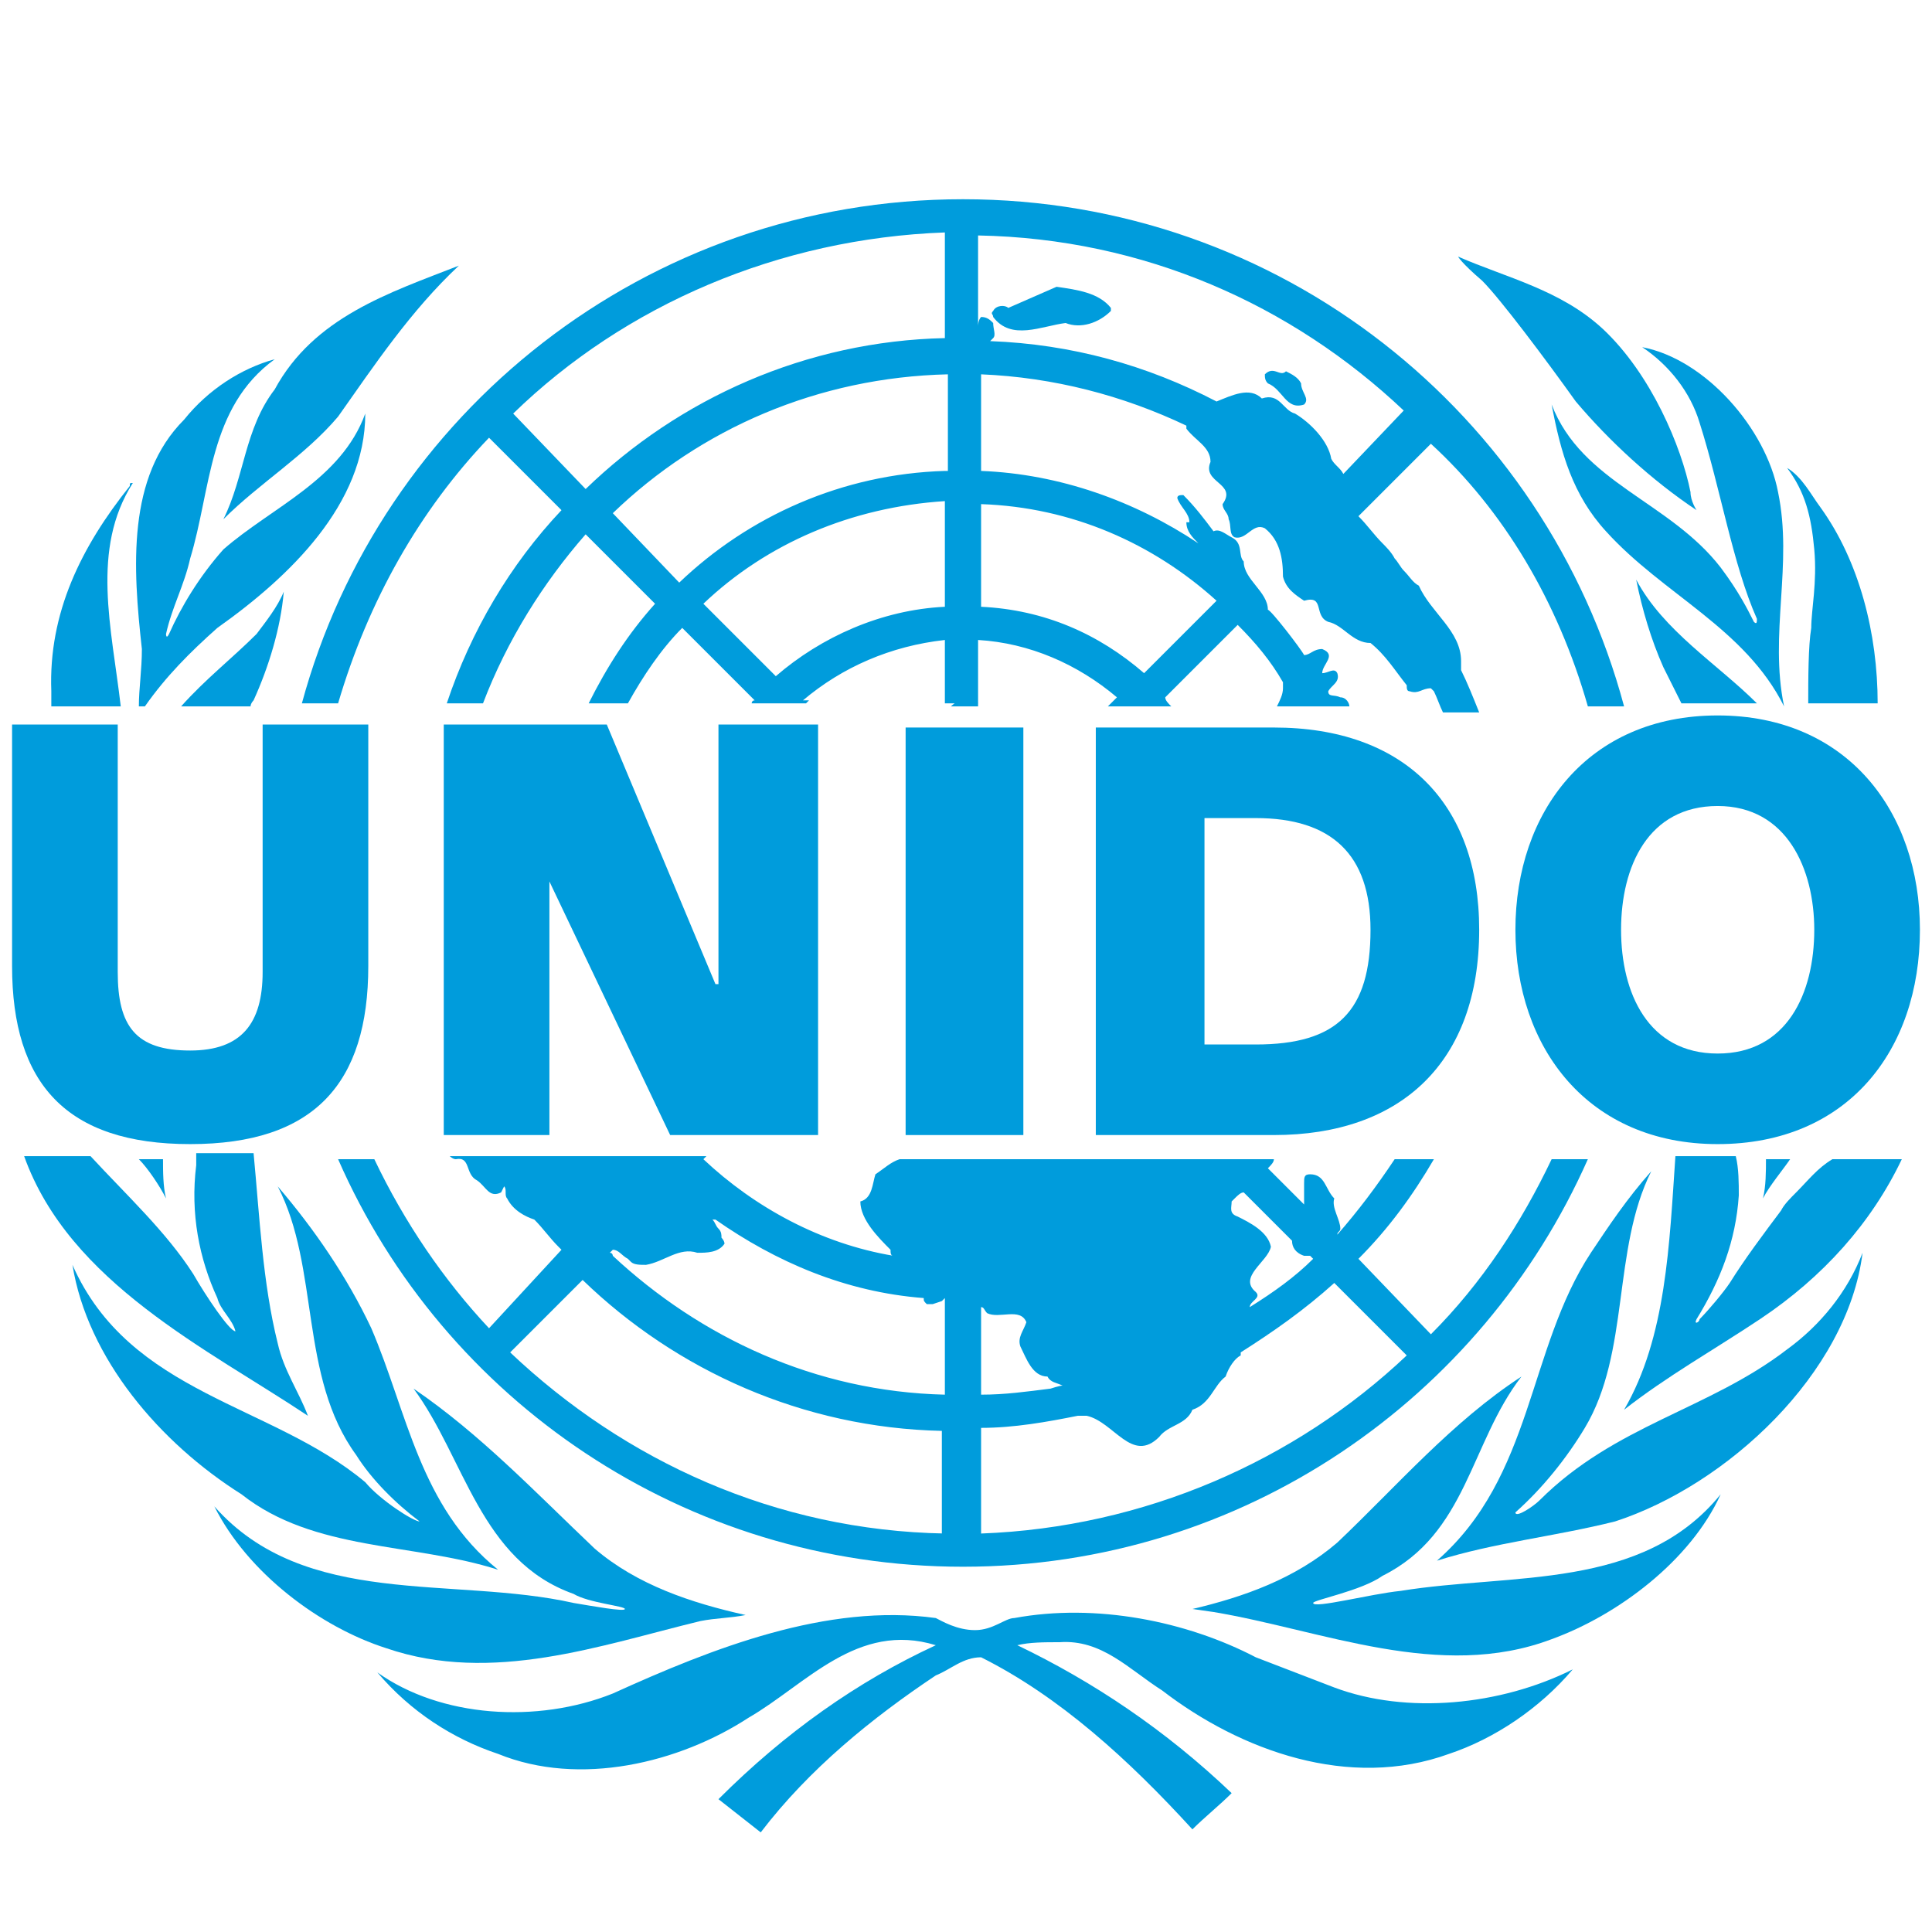 <?xml version="1.0" encoding="utf-8"?>
<!-- Generator: Adobe Illustrator 27.2.0, SVG Export Plug-In . SVG Version: 6.00 Build 0)  -->
<svg version="1.1" id="Layer_1" xmlns="http://www.w3.org/2000/svg" xmlns:xlink="http://www.w3.org/1999/xlink" x="0px" y="0px"
	 viewBox="0 0 64 64" style="enable-background:new 0 0 64 64;" xml:space="preserve">
<style type="text/css">
	.st0{fill:#009CDC;}
</style>
<g>
	<path class="st0" d="M4.4,16c-0.1,0-0.1,0-0.1,0.1c-1.6,2-2.7,4.2-2.6,6.8c0,0.2,0,0.4,0,0.5H4C3.7,20.8,3,18.2,4.4,16L4.4,16z"/>
	<path class="st0" d="M5.5,39.7c-0.1-0.4-0.1-0.9-0.1-1.3H4.6C4.9,38.7,5.3,39.3,5.5,39.7L5.5,39.7L5.5,39.7z"/>
	<polygon class="st0" points="31.9,23.4 31.9,23.4 31.9,23.4 31.9,23.4 	"/>
	<path class="st0" d="M32.2,23c-0.1-0.1-0.2-0.1-0.3,0c-0.1,0.2-0.3,0.3-0.4,0.4h0.9c0,0,0-0.1,0-0.1C32.3,23.2,32.3,23.1,32.2,23
		L32.2,23z"/>
	<path class="st0" d="M22.1,38.4C22.1,38.4,22.1,38.4,22.1,38.4L22.1,38.4C22.1,38.4,22.1,38.4,22.1,38.4L22.1,38.4L22.1,38.4z"/>
	<polygon class="st0" points="14.7,24 20.1,24 23.7,32.6 23.8,32.6 23.8,24 27.1,24 27.1,37.6 22.2,37.6 18.2,29.2 18.2,29.2 
		18.2,37.6 14.7,37.6 14.7,24 	"/>
	<polygon class="st0" points="30,24.1 33.9,24.1 33.9,37.6 30,37.6 30,24.1 	"/>
	<path class="st0" d="M36.3,37.6h5.9c4.2,0,6.8-2.4,6.8-6.8c0-4.2-2.5-6.7-6.8-6.7h-5.9V37.6L36.3,37.6z M39.9,27.1h1.7
		c2.5,0,3.8,1.2,3.8,3.7c0,2.7-1.1,3.8-3.8,3.8h-1.7V27.1L39.9,27.1z"/>
	<path class="st0" d="M12.2,32c0,3.9-1.8,5.9-5.9,5.9c-4.1,0-5.9-2-5.9-5.9v-8h3.5v8.2c0,1.8,0.6,2.6,2.4,2.6c1.7,0,2.4-0.9,2.4-2.6
		V24h3.5V32L12.2,32z"/>
	<path class="st0" d="M56.9,34.9c2.3,0,3.2-2,3.2-4.1c0-2-0.9-4.1-3.2-4.1c-2.3,0-3.2,2-3.2,4.1C53.7,32.9,54.6,34.9,56.9,34.9
		L56.9,34.9z M56.9,23.7c4.3,0,6.7,3.2,6.7,7.1c0,4-2.4,7.1-6.7,7.1c-4.3,0-6.7-3.2-6.7-7.1C50.2,26.9,52.6,23.7,56.9,23.7
		L56.9,23.7z"/>
	<path class="st0" d="M43.2,13.4c0.2-0.2-0.1-0.4-0.1-0.7c-0.1-0.2-0.3-0.3-0.5-0.4c-0.2,0.2-0.4-0.2-0.7,0.1c0,0.1,0,0.2,0.1,0.3
		C42.5,12.9,42.6,13.6,43.2,13.4L43.2,13.4z"/>
	<path class="st0" d="M35,9.5l-1.6,0.7c-0.1-0.1-0.4-0.1-0.5,0.1c-0.1,0.1,0,0.1,0,0.2c0.6,0.8,1.6,0.3,2.4,0.2
		c0.5,0.2,1.1,0,1.5-0.4v-0.1C36.4,9.7,35.7,9.6,35,9.5L35,9.5z"/>
	<path class="st0" d="M44.5,15.7c-0.1-0.2-0.3-0.3-0.4-0.5c-0.1-0.6-0.7-1.2-1.2-1.5c-0.4-0.1-0.5-0.7-1.1-0.5
		c-0.4-0.4-1-0.1-1.5,0.1v0c-2.3-1.2-4.8-1.9-7.5-2c0,0,0.1-0.1,0.1-0.1c0.1-0.1,0-0.3,0-0.5c-0.1-0.1-0.2-0.2-0.4-0.2
		c-0.1,0.1-0.1,0.3-0.1,0.3v-3c5.5,0.1,10.4,2.3,14.1,5.8L44.5,15.7L44.5,15.7z M40.3,19.9l-2.4,2.4c-1.5-1.3-3.3-2.1-5.4-2.2v-3.4
		C35.5,16.8,38.2,18,40.3,19.9L40.3,19.9z M31.3,11.2c-4.6,0.1-8.8,2-11.9,5L17,13.7c3.7-3.6,8.8-5.8,14.3-6V11.2L31.3,11.2z
		 M31.3,15.6c-3.4,0.1-6.5,1.5-8.8,3.7L20.3,17c2.9-2.8,6.8-4.5,11.1-4.6V15.6L31.3,15.6z M31.3,20.1c-2.1,0.1-4.1,1-5.6,2.3
		l-2.4-2.4c2.1-2,4.9-3.2,8-3.4V20.1L31.3,20.1z M52.6,23.4h1.2C51.2,13.7,42.4,6.6,31.9,6.6c-10.5,0-19.3,7.1-21.9,16.7h1.2
		c1-3.4,2.7-6.4,5-8.8l2.4,2.4c-1.7,1.8-3,4-3.8,6.4H16c0.8-2.1,2-4,3.4-5.6l2.3,2.3c-0.9,1-1.6,2.1-2.2,3.3h1.3
		c0.5-0.9,1.1-1.8,1.8-2.5l2.4,2.4c-0.1,0-0.1,0.1-0.1,0.1h1.8c0,0,0,0,0,0c0,0,0.1-0.1,0.1-0.1c0,0-0.1,0-0.2,0
		c1.3-1.1,2.9-1.8,4.7-2v2.1h1.1v-2.1c1.7,0.1,3.3,0.8,4.6,1.9l-0.3,0.3h2.1c-0.1-0.1-0.2-0.2-0.2-0.3l2.4-2.4
		c0.6,0.6,1.1,1.2,1.5,1.9c0,0,0,0.1,0,0.1c0,0,0,0,0,0.1c0,0.2-0.1,0.4-0.2,0.6h2.4c0-0.1-0.1-0.3-0.3-0.3c-0.2-0.1-0.4,0-0.4-0.2
		c0.1-0.2,0.4-0.3,0.3-0.6c-0.1-0.2-0.3,0-0.5,0c0-0.3,0.5-0.6,0-0.8c-0.3,0-0.4,0.2-0.6,0.2c-0.1-0.2-1.1-1.5-1.2-1.5c0,0,0,0,0,0
		c0-0.6-0.8-1-0.8-1.6c-0.2-0.2,0-0.6-0.4-0.8c-0.2-0.1-0.4-0.3-0.6-0.2c-0.3-0.4-0.6-0.8-1-1.2c-0.1,0-0.2,0-0.2,0.1
		c0.1,0.3,0.4,0.5,0.4,0.8c-0.1,0-0.1,0-0.1,0c0,0.3,0.2,0.5,0.4,0.7c-2.1-1.4-4.6-2.3-7.2-2.4v-3.2c2.4,0.1,4.7,0.7,6.8,1.7
		c0,0,0,0,0,0.1c0,0,0,0,0,0c0.3,0.4,0.8,0.6,0.8,1.1c-0.3,0.7,0.9,0.7,0.4,1.4c0,0.2,0.2,0.3,0.2,0.5c0.1,0.2,0,0.5,0.2,0.6
		c0.4,0.1,0.6-0.5,1-0.3c0.5,0.4,0.6,1,0.6,1.6c0.1,0.4,0.4,0.6,0.7,0.8c0.7-0.2,0.3,0.5,0.8,0.7c0.5,0.1,0.8,0.7,1.4,0.7
		c0.5,0.4,0.8,0.9,1.2,1.4c0,0.1,0,0.2,0.1,0.2c0.3,0.1,0.4-0.1,0.7-0.1c0,0,0.1,0.1,0.1,0.1c0.1,0.2,0.2,0.5,0.3,0.7H49
		c-0.2-0.5-0.4-1-0.6-1.4c0,0,0-0.2,0-0.3c0-1-1-1.6-1.4-2.5c-0.2-0.1-0.3-0.3-0.5-0.5c-0.1-0.1-0.2-0.3-0.3-0.4
		c-0.1-0.2-0.3-0.4-0.4-0.5c-0.3-0.3-0.5-0.6-0.8-0.9l0,0l0,0c0,0,0,0,0,0l2.4-2.4C49.8,16.9,51.6,19.9,52.6,23.4L52.6,23.4z"/>
	<path class="st0" d="M7.4,17.2c1.2-1.2,2.7-2.1,3.8-3.4c1.2-1.7,2.4-3.5,4-5c-2.3,0.9-4.8,1.7-6.1,4.1C8.1,14.2,8.1,15.8,7.4,17.2
		L7.4,17.2z"/>
	<path class="st0" d="M7.2,20.8c2.4-1.7,4.9-4.1,4.9-7.1c-0.8,2.2-3.1,3.1-4.7,4.5C6.6,19.1,6,20.1,5.6,21c-0.1,0.2-0.1,0-0.1,0
		c0.2-0.9,0.6-1.6,0.8-2.5c0.7-2.3,0.6-5,2.8-6.6c-1.1,0.3-2.2,1-3,2c-1.9,1.9-1.7,4.9-1.4,7.6c0,0.7-0.1,1.3-0.1,1.9h0.2
		C5.5,22.4,6.3,21.6,7.2,20.8L7.2,20.8z"/>
	<path class="st0" d="M8.4,23.2c0.5-1.1,0.9-2.4,1-3.6c-0.2,0.5-0.6,1-0.9,1.4c-0.8,0.8-1.7,1.5-2.5,2.4h2.3
		C8.3,23.3,8.4,23.2,8.4,23.2L8.4,23.2z"/>
	<path class="st0" d="M59.1,23.4c-0.5-2.4,0.3-4.7-0.2-7.1c-0.4-2.1-2.4-4.4-4.5-4.8c0.9,0.6,1.6,1.5,1.9,2.5
		c0.7,2.2,1.1,4.7,1.9,6.5c0,0.1,0,0.2-0.1,0.1c-0.2-0.4-0.5-1-1.1-1.8c-1.7-2.2-4.6-2.8-5.6-5.4c0.3,1.6,0.7,3,1.8,4.2
		C55.1,19.7,57.8,20.8,59.1,23.4L59.1,23.4L59.1,23.4L59.1,23.4z"/>
	<path class="st0" d="M60.3,16.8c-0.3-0.4-0.6-1-1.1-1.3c0.6,0.8,0.8,1.6,0.9,2.7c0.1,1.1-0.1,2-0.1,2.6c-0.1,0.6-0.1,1.7-0.1,2.5
		h2.3C62.2,21,61.6,18.6,60.3,16.8L60.3,16.8z"/>
	<path class="st0" d="M54.2,19.2c0.2,1,0.5,2,0.9,2.9c0.2,0.4,0.4,0.8,0.6,1.2h2.5C56.9,22,55.1,20.9,54.2,19.2L54.2,19.2z"/>
	<path class="st0" d="M52.2,13.3c1.1,1.3,2.5,2.6,4,3.6c0,0-0.2-0.3-0.2-0.6c-0.3-1.5-1.3-3.9-2.9-5.4c-1.4-1.3-3.2-1.7-4.8-2.4
		c0,0,0.1,0.2,0.8,0.8C49.7,9.9,51.2,11.9,52.2,13.3L52.2,13.3z"/>
	<path class="st0" d="M59.5,39.5c-0.2,0.2-0.4,0.4-0.5,0.6c-0.6,0.8-1.2,1.6-1.7,2.4c-0.2,0.3-0.7,0.9-1,1.2c0,0.1-0.2,0.2-0.1,0
		c0.8-1.3,1.3-2.6,1.4-4.1c0-0.4,0-0.9-0.1-1.3h-2c-0.2,2.9-0.3,6-1.7,8.4l0,0c1.4-1.1,3-2,4.5-3c2.1-1.4,3.7-3.2,4.7-5.3h-2.3
		C60.2,38.7,59.9,39.1,59.5,39.5L59.5,39.5z"/>
	<path class="st0" d="M6.5,38.6c-0.2,1.6,0.1,3.1,0.7,4.4c0.1,0.4,0.5,0.7,0.6,1.1c-0.2,0-1-1.2-1.4-1.9c-0.9-1.4-2.2-2.6-3.4-3.9
		H0.8c0,0,0,0,0,0c1.5,4.2,6.1,6.4,9.4,8.6c-0.3-0.8-0.8-1.5-1-2.4c-0.5-2-0.6-4.2-0.8-6.3H6.5C6.5,38.4,6.5,38.5,6.5,38.6L6.5,38.6
		z"/>
	<path class="st0" d="M59.2,44.7c-2.6,2-5.7,2.5-8.2,5c-0.2,0.2-0.8,0.6-0.8,0.4c0.9-0.8,1.7-1.8,2.3-2.8c1.5-2.5,0.9-5.9,2.2-8.5
		c-0.8,0.9-1.4,1.8-2,2.7c-2.1,3.2-1.9,7.4-5.1,10.2c1.9-0.6,3.9-0.8,5.9-1.3c3.7-1.2,7.7-4.9,8.2-8.9
		C61.2,42.8,60.3,43.9,59.2,44.7L59.2,44.7z"/>
	<path class="st0" d="M16.5,52c-2.6-2.1-3-5.2-4.2-8c-0.8-1.7-1.9-3.3-3.1-4.7c1.4,2.7,0.7,6.3,2.6,8.9c0.5,0.8,1.3,1.6,2.1,2.2
		c0,0,0.1,0,0,0c-0.2,0-1.3-0.7-1.8-1.3c-3.1-2.6-7.8-2.9-9.7-7.2c0.5,3.1,2.9,5.9,5.6,7.6C10.4,51.4,13.7,51.1,16.5,52L16.5,52z"/>
	<path class="st0" d="M46.4,52.7c-1,0.1-2.9,0.6-2.9,0.4c0-0.1,1.6-0.4,2.3-0.9c2.8-1.4,2.9-4.4,4.6-6.6c-2.3,1.5-4.1,3.6-6.1,5.5
		c-1.4,1.2-3.1,1.8-4.8,2.2v0l0.7,0.1c3.6,0.6,7.5,2.3,11.2,0.9c2.2-0.8,4.6-2.6,5.6-4.8C54.4,52.7,50.1,52.1,46.4,52.7L46.4,52.7z"
		/>
	<path class="st0" d="M23.2,53.7c0.5-0.1,1-0.1,1.5-0.2c-1.8-0.4-3.6-1-5-2.2c-2-1.9-3.8-3.8-6-5.3c1.7,2.3,2.2,5.7,5.3,6.8
		c0.5,0.3,1.7,0.4,1.7,0.5c0,0.1-1.1-0.1-1.7-0.2c-4-0.9-8.9,0.2-11.9-3.2c1.1,2.2,3.5,4,5.7,4.7C16.3,55.8,19.9,54.5,23.2,53.7
		L23.2,53.7z"/>
	<path class="st0" d="M44.2,55.9l-2.6-1c-2.3-1.2-5.3-1.8-8-1.3c-0.3,0-0.7,0.4-1.3,0.4c-0.6,0-1.1-0.3-1.3-0.4
		c-3.6-0.5-7.4,1-10.7,2.5c-2.5,1-5.7,0.8-7.8-0.7c1.1,1.3,2.5,2.2,4,2.7c2.7,1.1,6,0.3,8.3-1.2c1.9-1.1,3.6-3.2,6.2-2.4
		c-2.6,1.2-5,2.9-7.2,5.1l1.4,1.1c1.6-2.1,3.7-3.8,5.8-5.2c0.5-0.2,0.9-0.6,1.5-0.6c2.6,1.3,4.9,3.4,7,5.7c0.4-0.4,0.9-0.8,1.3-1.2
		c-2.2-2.1-4.6-3.7-7.1-4.9c0.4-0.1,0.9-0.1,1.4-0.1c1.4-0.1,2.3,0.9,3.4,1.6c2.6,2,6.2,3.3,9.5,2.1c1.5-0.5,3-1.5,4.1-2.8
		C49.7,56.5,46.6,56.8,44.2,55.9L44.2,55.9z"/>
	<path class="st0" d="M32.5,50.8v-3.5c1.1,0,2.2-0.2,3.2-0.4c0,0,0,0,0,0c0.1,0,0.3,0,0.3,0c0.9,0.2,1.5,1.6,2.4,0.7
		c0.3-0.4,0.9-0.4,1.1-0.9c0.6-0.2,0.7-0.8,1.1-1.1c0.1-0.3,0.3-0.6,0.5-0.7c0,0,0-0.1,0-0.1c1.1-0.7,2.1-1.4,3.1-2.3l2.4,2.4
		C42.9,48.4,37.9,50.6,32.5,50.8L32.5,50.8z M32.5,43.3c0.1,0,0.1,0.1,0.2,0.2c0,0,0,0,0,0c0.4,0.2,1.1-0.2,1.3,0.3
		c-0.1,0.3-0.3,0.5-0.2,0.8c0.2,0.4,0.4,1,0.9,1c0.1,0.2,0.3,0.2,0.5,0.3c-0.1,0-0.4,0.1-0.4,0.1c-0.8,0.1-1.5,0.2-2.3,0.2V43.3
		L32.5,43.3z M40.8,39.8c0,0,0.1-0.1,0.1-0.1c0.1-0.1,0.2-0.2,0.3-0.2l1.6,1.6c0,0.2,0.1,0.4,0.4,0.5c0,0,0,0,0.1,0c0,0,0.1,0,0.1,0
		c0,0,0,0,0,0l0.1,0.1c-0.6,0.6-1.3,1.1-2.1,1.6c0-0.2,0.4-0.3,0.2-0.5c-0.6-0.5,0.4-1,0.5-1.5c-0.1-0.5-0.7-0.8-1.1-1
		C40.7,40.2,40.8,40,40.8,39.8L40.8,39.8z M31.3,46.2c-4.3-0.1-8.1-1.9-11-4.6c0,0,0,0,0,0c0,0,0-0.1-0.1-0.1l0.1-0.1
		c0.2,0,0.3,0.2,0.5,0.3c0,0,0.1,0.1,0.1,0.1c0.1,0.1,0.3,0.1,0.5,0.1c0.6-0.1,1.1-0.6,1.7-0.4c0.3,0,0.7,0,0.9-0.3
		c0-0.1-0.1-0.2-0.1-0.2c0-0.1,0-0.2-0.1-0.3c-0.1-0.1-0.1-0.2-0.2-0.3c0,0,0.1,0,0.1,0c0,0,0,0,0,0c2,1.4,4.3,2.4,6.9,2.6
		c0,0.1,0,0.1,0.1,0.2c0.1,0,0.1,0,0.2,0l0.3-0.1v0c0,0,0.1-0.1,0.1-0.1V46.2L31.3,46.2z M31.3,50.8c-5.6-0.1-10.6-2.4-14.4-6
		l2.4-2.4c3.1,3,7.3,4.9,11.9,5V50.8L31.3,50.8z M51.4,38.4c-1,2.1-2.3,4.1-4,5.8L45,41.7c1-1,1.8-2.1,2.5-3.3h-1.3
		c-0.6,0.9-1.2,1.7-1.9,2.5c0-0.1,0.1-0.1,0.1-0.2c0-0.3-0.3-0.7-0.2-1c-0.3-0.3-0.3-0.8-0.8-0.8c-0.2,0-0.2,0.1-0.2,0.3
		c0,0.1,0,0.2,0,0.2c0,0.1,0,0.2,0,0.3c0,0.1,0,0.2,0,0.2l-1.2-1.2c0.1-0.1,0.2-0.2,0.2-0.3h-1.9H29.8c-0.3,0.1-0.5,0.3-0.8,0.5
		c-0.1,0.3-0.1,0.8-0.5,0.9c0,0.6,0.6,1.2,1,1.6l0,0c0,0.1,0,0.2,0.1,0.2c-2.4-0.4-4.6-1.6-6.3-3.2l0.1-0.1h-0.9H22c0,0,0,0,0,0v0
		c0,0,0,0,0,0h-7.1c0,0,0.1,0.1,0.2,0.1c0.5-0.1,0.3,0.5,0.7,0.7c0.3,0.2,0.4,0.6,0.8,0.4l0.1-0.2c0.1,0.1,0,0.3,0.1,0.4
		c0.2,0.4,0.6,0.6,0.9,0.7c0.3,0.3,0.5,0.6,0.8,0.9c0,0,0.1,0.1,0.1,0.1L16.2,44c-1.5-1.6-2.8-3.5-3.8-5.6h-1.2
		c3.5,8,11.5,13.5,20.7,13.5c9.3,0,17.2-5.6,20.7-13.5H51.4L51.4,38.4z"/>
	<path class="st0" d="M58.4,39.7c0.1-0.4,0.1-0.9,0.1-1.3h0.8C59.1,38.7,58.6,39.3,58.4,39.7L58.4,39.7L58.4,39.7z"/>
</g>
</svg>
